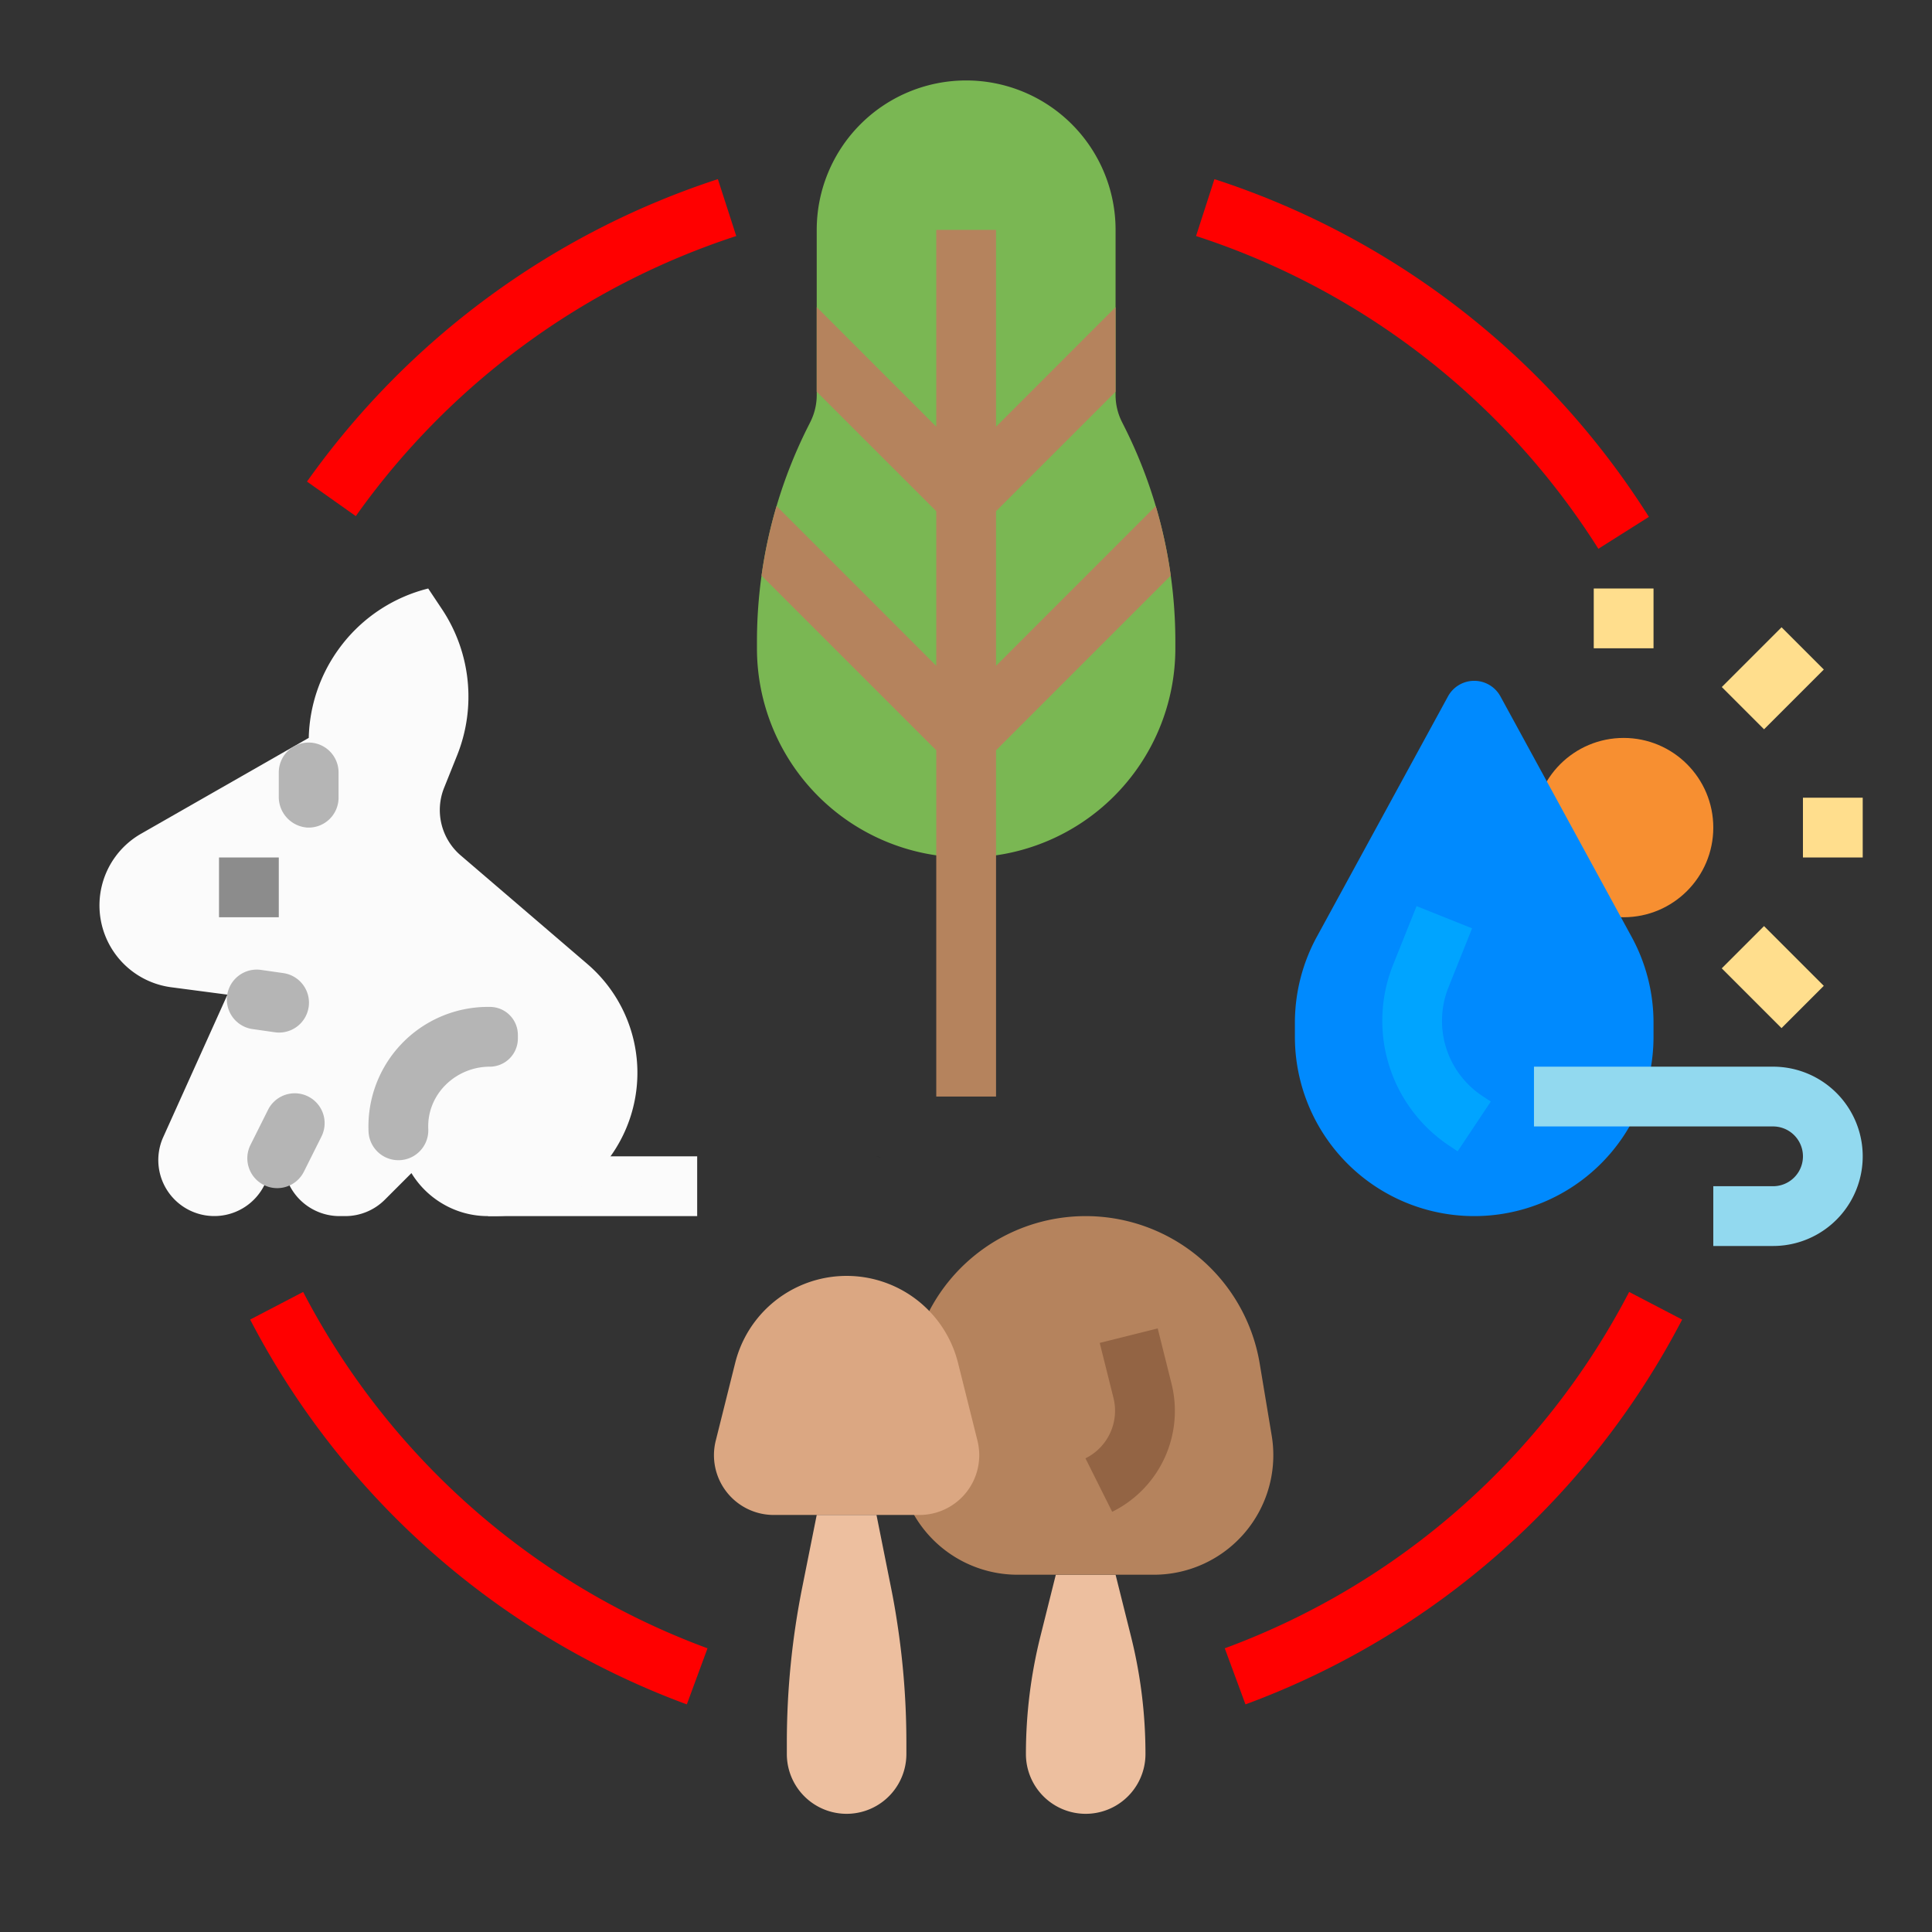 <?xml version="1.0"?>
<svg xmlns="http://www.w3.org/2000/svg" xmlns:xlink="http://www.w3.org/1999/xlink" xmlns:svgjs="http://svgjs.com/svgjs" version="1.1" width="512" height="512" x="0" y="0" viewBox="0 0 512 512" style="enable-background:new 0 0 512 512" xml:space="preserve" class=""><rect x="0" y="0" width="512" height="512" fill="#333333" stroke="none"/><g transform="matrix(0.99,2.4248006623117594e-16,-2.4248006623117584e-16,0.99,2.6,-2.44)"><g xmlns="http://www.w3.org/2000/svg" id="FLAT"><path d="m304 472a16 16 0 1 1 -32 0 129.805 129.805 0 0 1 3.88-31.52l4.12-16.48h16l4.12 16.48c.39 1.57.76 3.15 1.09 4.73q1.14 5.415 1.82 10.91a129.457 129.457 0 0 1 .97 15.88z" fill="#edbf9f" data-original="#edbf9f" style=""/><path d="m306.23 424h-36.46a32.004 32.004 0 0 1 -31.56-37.26l3.21-19.28a47.245 47.245 0 0 1 16.06-28.27 48.533 48.533 0 0 1 4.46-3.35 47.228 47.228 0 0 1 72.64 31.62l3.21 19.28a32.001 32.001 0 0 1 -31.56 37.26z" fill="#b5835d" data-original="#b5835d" style=""/><path d="m295.093 407.155-7.155-14.311a14.215 14.215 0 0 0 7.478-16.259l-3.662-14.645 15.522-3.881 3.662 14.646a30.121 30.121 0 0 1 -15.845 34.45z" fill="#936444" data-original="#936444" style=""/><path d="m128 312h56v16h-56z" fill="#fbfbfb" data-original="#d1d1d1" style="" class=""/><path d="m168 289.61v.03a38.378 38.378 0 0 1 -38.38 38.36h-1.62a23.733 23.733 0 0 1 -12.15-3.31 24.068 24.068 0 0 1 -8.34-8.2l-7.12 7.12a14.986 14.986 0 0 1 -10.6 4.39h-1.53a15.006 15.006 0 0 1 -14.73-17.86l-5.39 9.57a14.988 14.988 0 0 1 -27.18-12.61l17.3-38.38-15.28-2.01a22.1 22.1 0 0 1 -7.84-41.07l36.86-21.07 3.96-2.26 4.04-2.31.02.03a42.196 42.196 0 0 1 7.98-23.76c.4-.56.81-1.1 1.24-1.64a42.136 42.136 0 0 1 22.76-14.63l3.67 5.51a42.25 42.25 0 0 1 4.08 39.12l-3.5 8.73a15.991 15.991 0 0 0 4.45 18.09l13.7 11.74 20.22 17.34a38.371 38.371 0 0 1 13.38 29.08z" fill="#fbfbfb" data-original="#d1d1d1" style="" class=""/><circle cx="432" cy="224" fill="#f78f31" r="24" data-original="#f78f31" style=""/><path d="m440 276.24v3.76a48 48 0 1 1 -96 0v-3.76a48.116 48.116 0 0 1 5.86-22.99l35.12-64.37a7.994 7.994 0 0 1 14.04 0l4.13 7.56 30.99 56.81a48.002 48.002 0 0 1 5.86 22.99z" fill="#008afe" data-original="#008afe" style=""/><path d="m387.563 310.656-2.396-1.598a40.18 40.18 0 0 1 -14.951-48.137l6.357-15.893 14.855 5.942-6.357 15.893a24.109 24.109 0 0 0 8.971 28.882l2.396 1.598z" fill="#00a4ff" data-original="#00a4ff" style="" class=""/><g fill="#ffde8d"><path d="m480 216h16v16h-16z" fill="#ffde8d" data-original="#ffde8d" style="" class=""/><path d="m424 160h16v16h-16z" fill="#ffde8d" data-original="#ffde8d" style="" class=""/><path d="m460.687 176h22.627v16h-22.627z" transform="matrix(.707 -.707 .707 .707 8.138 387.647)" fill="#ffde8d" data-original="#ffde8d" style="" class=""/><path d="m464.001 252.686h16v22.627h-16z" transform="matrix(.707 -.707 .707 .707 -48.43 411.079)" fill="#ffde8d" data-original="#ffde8d" style="" class=""/></g><path d="m56 232h16v16h-16z" fill="#8c8c8c" data-original="#8c8c8c" style="" class=""/><path d="m92.616 140.62-13.062-9.241a217.611 217.611 0 0 1 109.986-80.959l4.919 15.226a201.504 201.504 0 0 0 -101.843 74.975z" fill="#ff0000" data-original="#dfdfdf" style="" class=""/><path d="m181.23 458.707a215.886 215.886 0 0 1 -116.894-103.009l14.188-7.395a199.915 199.915 0 0 0 108.244 95.393z" fill="#ff0000" data-original="#dfdfdf" style="" class=""/><path d="m330.77 458.707-5.539-15.011a199.915 199.915 0 0 0 108.244-95.393l14.188 7.395a215.886 215.886 0 0 1 -116.894 103.009z" fill="#ff0000" data-original="#dfdfdf" style="" class=""/><path d="m425.236 149.37a200.617 200.617 0 0 0 -107.695-83.725l4.918-15.226a216.647 216.647 0 0 1 116.305 90.408z" fill="#ff0000" data-original="#dfdfdf" style="" class=""/><path d="m68.816 299.857h10.512a8 8 0 0 1 8 8 8 8 0 0 1 -8 8h-10.512a8 8 0 0 1 -8-8 8 8 0 0 1 8-8z" fill="#b5b5b5" transform="matrix(.447 -.894 .894 .447 -234.409 236.43)" data-original="#b5b5b5" style="" class=""/><path d="m64.969 277.934 5.98.854a8 8 0 0 0 9.051-6.788 8 8 0 0 0 -6.788-9.051l-5.98-.854a8 8 0 0 0 -8.46 4.713 8 8 0 0 0 6.198 11.126z" fill="#b5b5b5" data-original="#b5b5b5" style="" class=""/><path d="m108.469 311.687a8.001 8.001 0 0 0 3.547-7.024q-.031-.705.002-1.426c.404-8.645 7.903-15.274 16.564-15.236a7.535 7.535 0 0 0 7.418-7.616v-.892a7.492 7.492 0 0 0 -7.492-7.492h-.508a31.993 31.993 0 0 0 -31.969 33.414 8.002 8.002 0 0 0 12.438 6.273z" fill="#b5b5b5" data-original="#b5b5b5" style="" class=""/><path d="m232 312a2.364 2.364 0 0 1 1.28.43z" opacity=".15" fill="#000000" data-original="#000000" style="" class=""/><path d="m72 209.239v6.448a8.208 8.208 0 0 0 7.505 8.298 8.001 8.001 0 0 0 8.495-7.985v-6.761a8 8 0 0 0 -11.958-6.952 8 8 0 0 0 -4.042 6.952z" fill="#b5b5b5" data-original="#b5b5b5" style="" class=""/><path d="m472 336h-16v-16h16a8 8 0 0 0 0-16h-64v-16h64a24 24 0 0 1 0 48z" fill="#92d9ef" data-original="#92d9ef" style="" class=""/><path d="m243.51 408h-39.02a15.999 15.999 0 0 1 -15.52-19.88l5.21-20.84a30.741 30.741 0 0 1 58.64-3.23c.38 1.03.71 2.1.99 3.18 0 .02.01.03.01.05l5.21 20.84a.126.126 0 0 1 .01.06 15.993 15.993 0 0 1 -15.53 19.82z" fill="#dba782" data-original="#dba782" style="" class=""/><path d="m240 468.96v3.04a16 16 0 0 1 -32 0v-3.04a211.935 211.935 0 0 1 4.11-41.51l3.89-19.45h16l3.89 19.45q.93 4.605 1.63 9.24a211.189 211.189 0 0 1 2.48 32.27z" fill="#edbf9f" data-original="#edbf9f" style=""/><path d="m312 174.22v1.78a56 56 0 1 1 -112 0v-1.78a128.39 128.39 0 0 1 5.25-36.29 128.548 128.548 0 0 1 8.26-20.96l.8-1.59a16.009 16.009 0 0 0 1.69-7.16v-44.22a40 40 0 0 1 80 0v44.22a16.009 16.009 0 0 0 1.69 7.16l.8 1.59a127.927 127.927 0 0 1 12.28 39.57 127.163 127.163 0 0 1 1.23 17.68z" fill="#7ab753" data-original="#7ab753" style="" class=""/><path d="m310.77 156.54-46.77 46.77v92.69h-16v-92.69l-46.77-46.77a128.224 128.224 0 0 1 4.02-18.61l42.75 42.76v-41.38l-32-31.99v-22.64l32 32.01v-52.69h16v52.69l32-32.01v22.64l-32 31.99v41.38l42.75-42.76a128.224 128.224 0 0 1 4.02 18.61z" fill="#b5835d" data-original="#b5835d" style=""/></g></g></svg>
